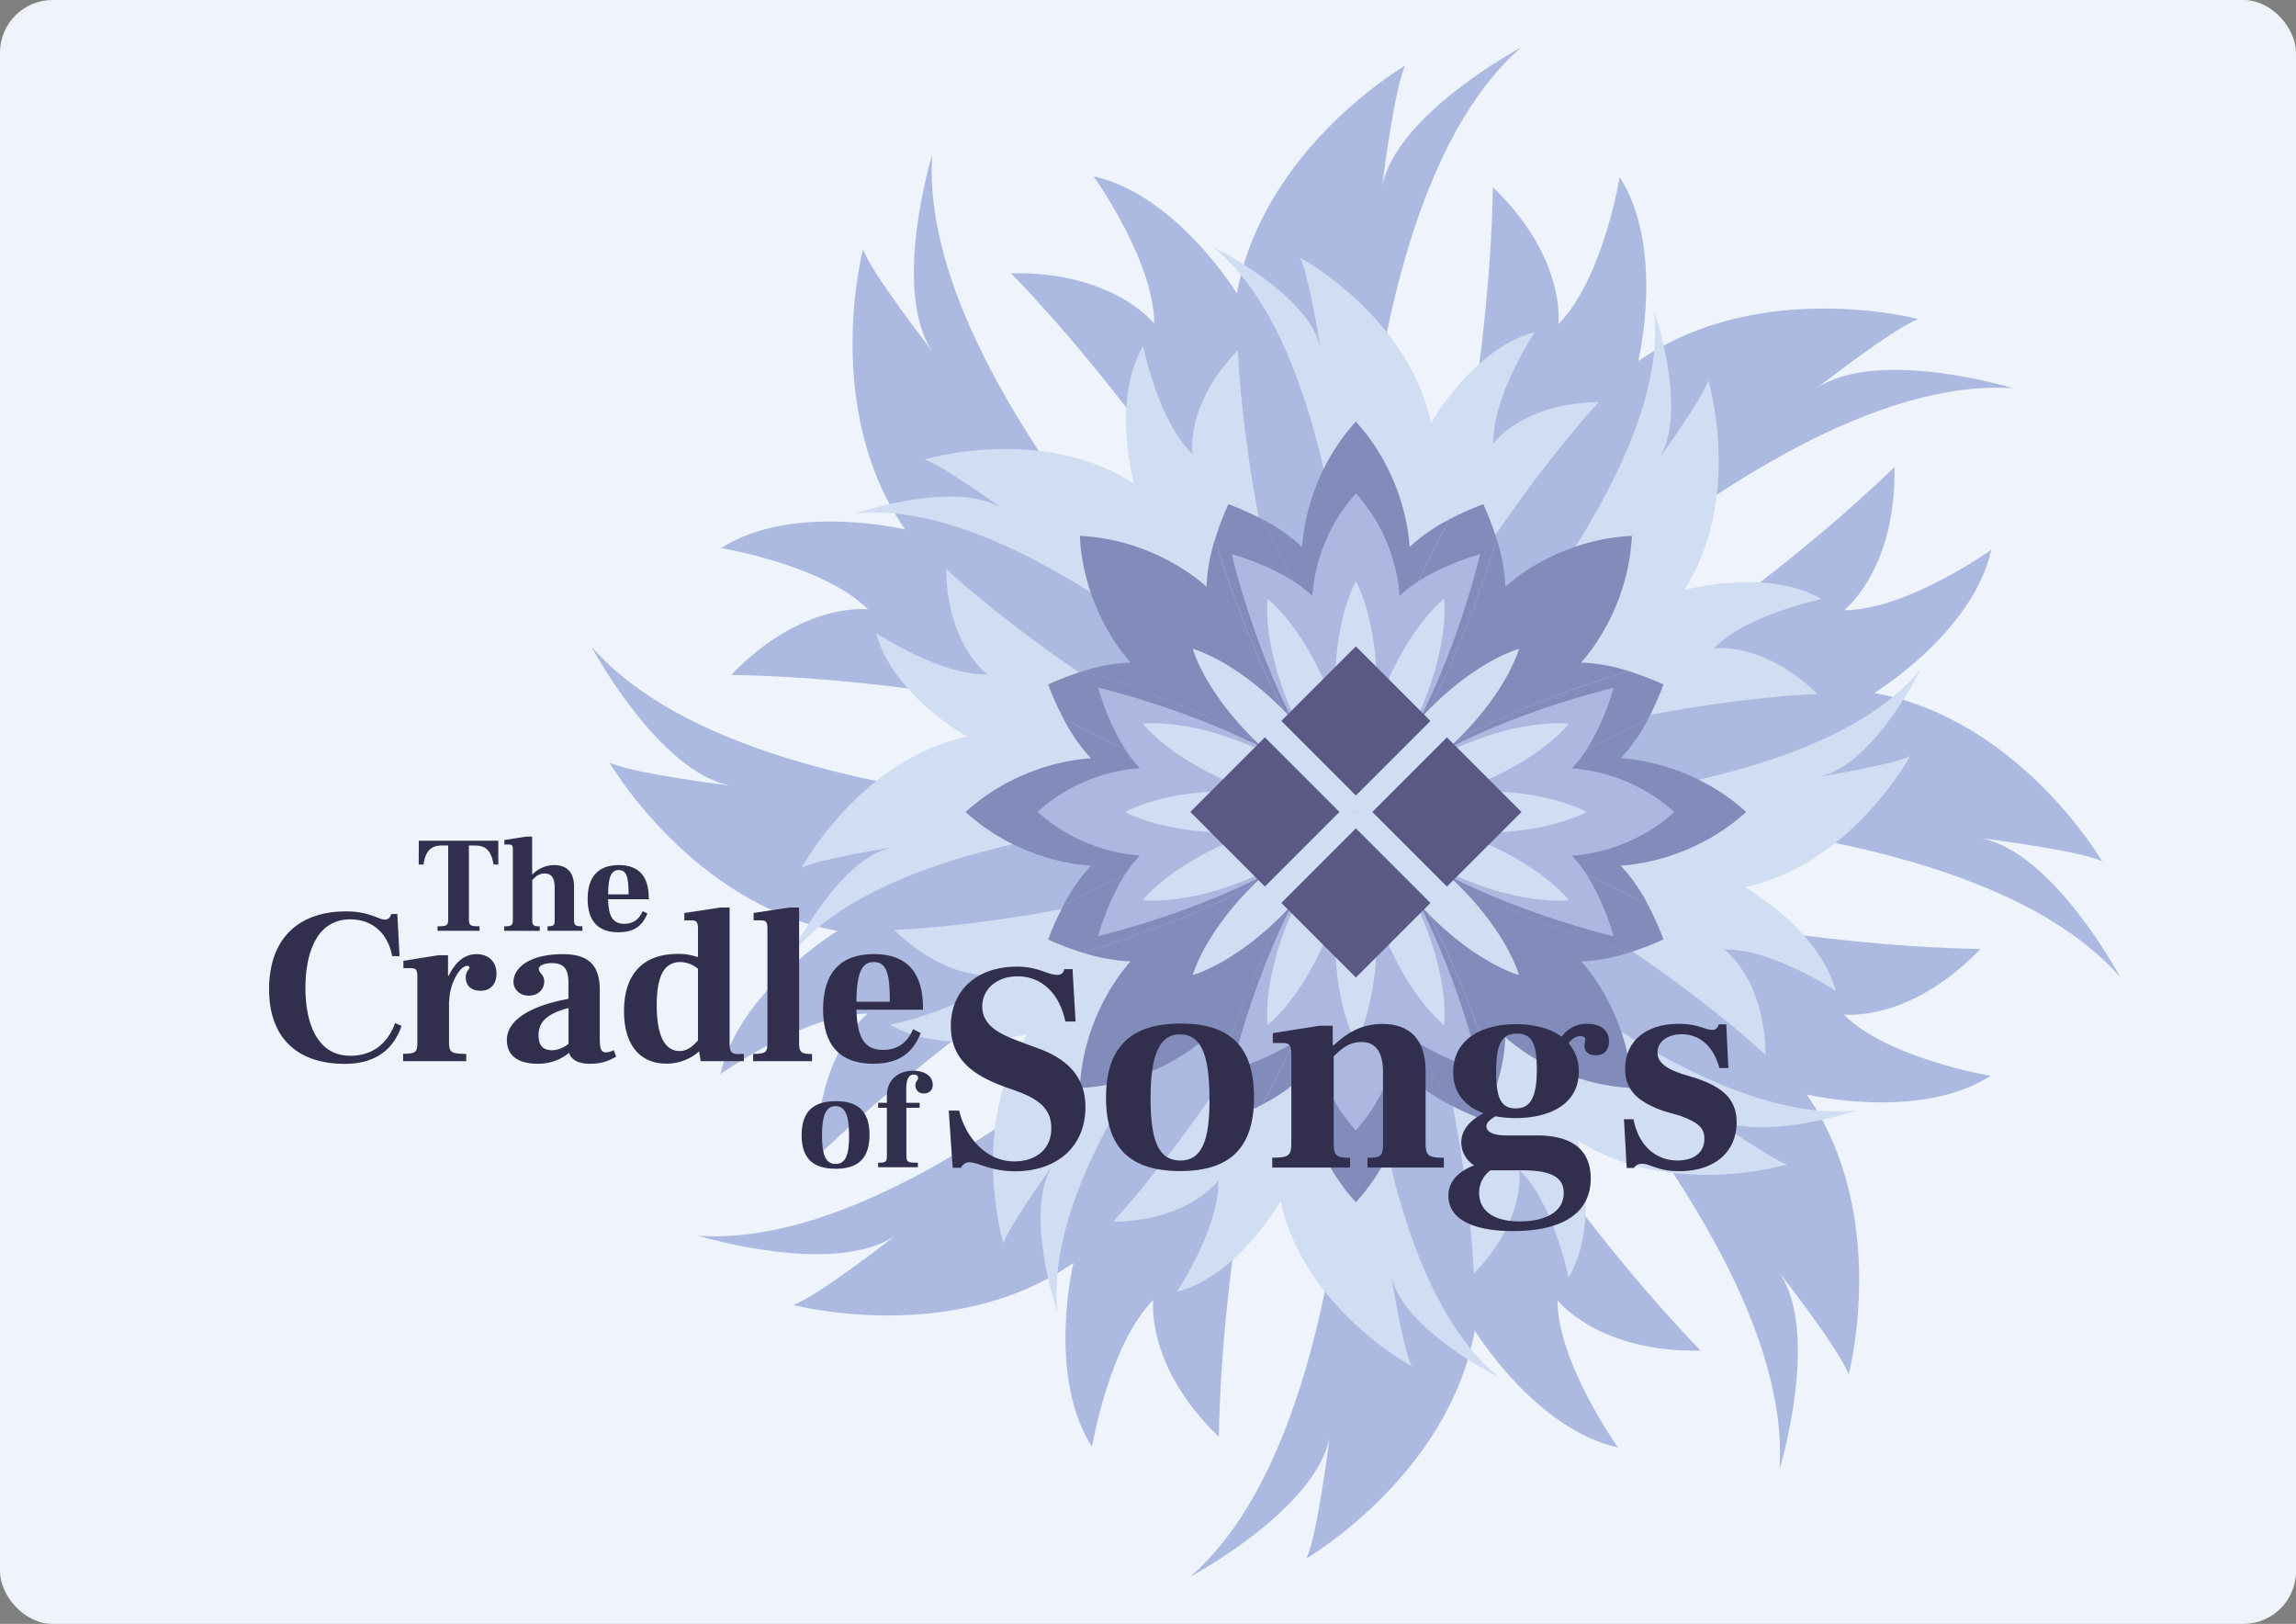 <svg id="Layer_1" data-name="Layer 1" xmlns="http://www.w3.org/2000/svg" viewBox="0 0 841.8 595.28">
  <rect x="0" y="0" width="841.8" height="595.28" fill="#808080" stroke="none"/>
  <defs>
    <style>
      .cls-1 {
        fill: #eef3fc;
      }

      .cls-2 {
        fill: #acb9e0;
      }

      .cls-3 {
        fill: #d1ddf2;
      }

      .cls-4 {
        fill: #97a2d3;
      }

      .cls-5 {
        fill: #5f4f94;
      }

      .cls-6 {
        fill: #818cbb;
      }

      .cls-7 {
        fill: #acb8df;
      }

      .cls-8 {
        fill: #5a5985;
      }

      .cls-9 {
        fill: #312f4d;
      }
    </style>
  </defs>
  <title>main2</title>
  <rect class="cls-1" width="841.8" height="595.28" rx="19.29"/>
  <g>
    <g>
      <path class="cls-2" d="M497.2,297.64S335.09,154.36,341.89,56.57c0,0-15.16,49.68,0,72.16,0,0-22.48-28.76-25.36-37.39,0,0-15.43,58.31,15.43,102.76,0,0-41.31-9.94-67.46,6.8,0,0,37.65,6.27,53.86,22.48,0,0-24.05-3.14-50.2,24.06C268.16,247.44,389.32,247.18,497.2,297.64Z" transform="translate(-0.09)"/>
      <path class="cls-2" d="M497.2,297.64S659.31,440.92,652.51,538.71c0,0,15.17-49.68,0-72.17,0,0,22.49,28.76,25.36,37.39,0,0,15.43-58.3-15.42-102.75,0,0,41.31,9.93,67.45-6.8,0,0-37.65-6.28-53.86-22.49,0,0,24.06,3.14,50.2-24.05C726.24,347.84,605.08,348.09,497.2,297.64Z" transform="translate(-0.09)"/>
      <path class="cls-2" d="M497.2,297.64S483.89,81.7,557.84,17.36c0,0-45.85,24.4-51,51,0,0,4.43-36.23,8.5-44.37,0,0-52.14,30.32-61.75,83.57,0,0-22.19-36.24-52.51-42.89,0,0,22.19,31.06,22.19,54,0,0-14.79-19.23-52.51-18.49C370.74,100.18,456.6,185.68,497.2,297.64Z" transform="translate(-0.09)"/>
      <path class="cls-2" d="M497.2,297.64s13.31,215.94-60.64,280.28c0,0,45.85-24.41,51-51,0,0-4.44,36.24-8.51,44.37,0,0,52.14-30.32,61.75-83.56,0,0,22.19,36.23,52.51,42.89,0,0-22.19-31.06-22.19-54,0,0,14.8,19.23,52.51,18.49C623.66,495.09,537.81,409.6,497.2,297.64Z" transform="translate(-0.09)"/>
      <path class="cls-2" d="M497.2,297.64S640.48,135.53,738.27,142.33c0,0-49.68-15.17-72.16,0,0,0,28.76-22.49,37.39-25.36,0,0-58.31-15.43-102.76,15.42,0,0,9.94-41.31-6.8-67.45,0,0-6.27,37.65-22.48,53.86,0,0,3.13-24.06-24.06-50.2C547.4,68.6,547.66,189.76,497.2,297.64Z" transform="translate(-0.09)"/>
      <path class="cls-2" d="M497.2,297.64S353.92,459.74,256.13,453c0,0,49.68,15.16,72.17,0,0,0-28.76,22.48-37.39,25.36,0,0,58.3,15.43,102.75-15.43,0,0-9.93,41.31,6.8,67.46,0,0,6.28-37.65,22.49-53.86,0,0-3.14,24,24.05,50.2C447,526.68,446.75,405.52,497.2,297.64Z" transform="translate(-0.09)"/>
      <path class="cls-2" d="M497.2,297.64s215.94-13.31,280.28,60.64c0,0-24.4-45.85-51-51,0,0,36.23,4.44,44.37,8.51,0,0-30.32-52.14-83.57-61.75,0,0,36.24-22.19,42.89-52.51,0,0-31.06,22.18-54,22.18,0,0,19.23-14.79,18.49-52.5C694.66,171.18,609.16,257,497.2,297.64Z" transform="translate(-0.09)"/>
      <path class="cls-2" d="M497.2,297.64S281.26,311,216.92,237c0,0,24.4,45.85,51,51,0,0-36.24-4.43-44.37-8.5,0,0,30.32,52.14,83.56,61.75,0,0-36.23,22.19-42.89,52.51,0,0,31.06-22.19,54-22.19,0,0-19.23,14.79-18.49,52.51C299.75,424.1,385.24,338.24,497.2,297.64Z" transform="translate(-0.09)"/>
    </g>
    <g>
      <path class="cls-3" d="M497.2,297.64s117-110.84,109.43-183.46c0,0,12.57,36.59,1.85,53.72,0,0,16-22,17.92-28.49,0,0,13,43-8.84,76.9,0,0,30.5-8.46,50.4,3.33,0,0-27.87,5.64-39.52,18.12,0,0,17.82-2.95,38,16.62C666.43,254.38,576.22,257.3,497.2,297.64Z" transform="translate(-0.09)"/>
      <path class="cls-3" d="M497.2,297.64S380.2,408.47,387.77,481.1c0,0-12.56-36.6-1.85-53.73,0,0-16,22-17.92,28.49,0,0-13-43,8.84-76.89,0,0-30.5,8.46-50.39-3.33,0,0,27.87-5.64,39.52-18.12,0,0-17.83,3-38-16.62C328,340.9,418.19,338,497.2,297.64Z" transform="translate(-0.09)"/>
      <path class="cls-3" d="M497.2,297.64s4.36-161.11-52.35-207.11c0,0,34.76,17,39.3,36.68,0,0-4.23-26.86-7.47-32.81,0,0,39.59,21.23,48.12,60.62,0,0,15.59-27.54,38-33.28,0,0-15.72,23.69-15.13,40.76,0,0,10.52-14.69,38.61-15.11C586.27,147.39,524.55,213.24,497.2,297.64Z" transform="translate(-0.09)"/>
      <path class="cls-3" d="M497.2,297.64s-4.36,161.1,52.35,207.1c0,0-34.76-17-39.3-36.68,0,0,4.24,26.87,7.47,32.82,0,0-39.59-21.23-48.12-60.63,0,0-15.58,27.55-38,33.28,0,0,15.71-23.69,15.13-40.76,0,0-10.52,14.7-38.62,15.12C408.13,447.89,469.85,382,497.2,297.64Z" transform="translate(-0.09)"/>
      <path class="cls-3" d="M497.2,297.64s-110.83-117-183.46-109.43c0,0,36.6-12.57,53.73-1.85,0,0-22-16-28.49-17.93,0,0,43-13,76.89,8.85,0,0-8.46-30.5,3.33-50.4,0,0,5.64,27.87,18.12,39.52,0,0-2.95-17.82,16.62-38C453.94,128.41,456.87,218.62,497.2,297.64Z" transform="translate(-0.09)"/>
      <path class="cls-3" d="M497.2,297.64S608,414.64,680.66,407.07c0,0-36.59,12.56-53.72,1.85,0,0,22,16,28.49,17.92,0,0-43,13-76.9-8.84,0,0,8.46,30.5-3.33,50.39,0,0-5.64-27.87-18.12-39.52,0,0,2.95,17.83-16.62,38C540.46,466.86,537.54,376.65,497.2,297.64Z" transform="translate(-0.09)"/>
      <path class="cls-3" d="M497.2,297.64S336.1,293.28,290.1,350c0,0,17-34.77,36.68-39.3,0,0-26.87,4.23-32.82,7.47,0,0,21.23-39.6,60.63-48.12,0,0-27.55-15.59-33.29-38,0,0,23.7,15.72,40.77,15.13,0,0-14.7-10.52-15.12-38.61C347,208.57,412.81,270.29,497.2,297.64Z" transform="translate(-0.09)"/>
      <path class="cls-3" d="M497.2,297.64S658.31,302,704.31,245.29c0,0-17,34.76-36.68,39.3,0,0,26.86-4.24,32.81-7.47,0,0-21.23,39.59-60.62,48.12,0,0,27.54,15.58,33.28,38,0,0-23.7-15.71-40.76-15.13,0,0,14.69,10.52,15.11,38.62C647.45,386.71,581.59,325,497.2,297.64Z" transform="translate(-0.09)"/>
    </g>
    <g>
      <g>
        <path class="cls-4" d="M497.2,410.29c-7.87,0-8.17-15.41-7.86-37.61s0-52.33,7.86-52.33,7.55,30.14,7.86,52.33S505.08,410.29,497.2,410.29Z" transform="translate(-0.09)"/>
        <path class="cls-4" d="M497.2,328.71c-8.63,9.87-28.9,6.58-28.9,6.58,17.54-5.76,28.9-30.41,28.9-30.41s11.36,24.65,28.9,30.41C526.1,335.29,505.83,338.58,497.2,328.71Z" transform="translate(-0.09)"/>
      </g>
      <g>
        <path class="cls-4" d="M384.55,297.64c0-7.88,15.41-8.17,37.6-7.86s52.34,0,52.34,7.86-30.14,7.55-52.34,7.86S384.55,305.51,384.55,297.64Z" transform="translate(-0.09)"/>
        <path class="cls-4" d="M466.13,297.64c-9.87-8.63-6.58-28.9-6.58-28.9,5.75,17.54,30.41,28.9,30.41,28.9S465.3,309,459.55,326.54C459.55,326.54,456.26,306.27,466.13,297.64Z" transform="translate(-0.09)"/>
      </g>
      <g>
        <path class="cls-4" d="M609.85,297.64c0,7.87-15.41,8.17-37.6,7.86s-52.34,0-52.34-7.86,30.15-7.55,52.34-7.86S609.85,289.76,609.85,297.64Z" transform="translate(-0.09)"/>
        <path class="cls-4" d="M528.28,297.64c9.86,8.63,6.57,28.9,6.57,28.9-5.75-17.54-30.41-28.9-30.41-28.9s24.66-11.36,30.41-28.9C534.85,268.74,538.14,289,528.28,297.64Z" transform="translate(-0.09)"/>
      </g>
      <g>
        <path class="cls-4" d="M497.2,185c7.88,0,8.17,15.41,7.86,37.6s0,52.34-7.86,52.34-7.55-30.15-7.86-52.34S489.33,185,497.2,185Z" transform="translate(-0.09)"/>
        <path class="cls-4" d="M497.2,266.56c8.63-9.86,28.9-6.57,28.9-6.57-17.54,5.75-28.9,30.41-28.9,30.41S485.84,265.74,468.3,260C468.3,260,488.57,256.7,497.2,266.56Z" transform="translate(-0.09)"/>
      </g>
      <g>
        <g>
          <path class="cls-4" d="M441.11,353.33c-3.92-3.92,3.61-11.74,14.81-22.63s26.06-26.07,30-22.15-11.26,18.77-22.15,30S445,357.25,441.11,353.33Z" transform="translate(-0.09)"/>
          <path class="cls-4" d="M481.73,312.72c-9.21.61-17.66-11.12-17.66-11.12,11.59,5.87,29.53-.75,29.53-.75s-6.62,17.93-.76,29.53C492.84,330.38,481.12,321.92,481.73,312.72Z" transform="translate(-0.09)"/>
        </g>
        <g>
          <path class="cls-4" d="M441.11,241.16c3.92-3.92,11.74,3.6,22.64,14.81s26.07,26,22.15,30-18.77-11.25-30-22.15S437.19,245.08,441.11,241.16Z" transform="translate(-0.09)"/>
          <path class="cls-4" d="M481.73,281.77c-.61-9.2,11.11-17.66,11.11-17.66-5.86,11.6.76,29.53.76,29.53s-17.94-6.62-29.53-.75C464.07,292.89,472.52,281.16,481.73,281.77Z" transform="translate(-0.09)"/>
        </g>
        <g>
          <path class="cls-4" d="M553.29,353.33c-3.92,3.92-11.74-3.6-22.64-14.81s-26.06-26-22.14-30,18.77,11.25,30,22.15S557.21,349.41,553.29,353.33Z" transform="translate(-0.09)"/>
          <path class="cls-4" d="M512.67,312.72c.62,9.2-11.11,17.66-11.11,17.66,5.87-11.6-.75-29.53-.75-29.53s17.93,6.62,29.53.75C530.34,301.6,521.88,313.33,512.67,312.72Z" transform="translate(-0.09)"/>
        </g>
        <g>
          <path class="cls-4" d="M553.29,241.16c3.92,3.92-3.61,11.74-14.81,22.63s-26.05,26.07-30,22.15,11.25-18.77,22.14-30S549.37,237.24,553.29,241.16Z" transform="translate(-0.09)"/>
          <path class="cls-4" d="M512.67,281.77c9.21-.61,17.67,11.12,17.67,11.12-11.6-5.87-29.53.75-29.53.75s6.62-17.93.75-29.53C501.56,264.11,513.29,272.57,512.67,281.77Z" transform="translate(-0.09)"/>
        </g>
      </g>
    </g>
    <circle class="cls-5" cx="497.12" cy="297.64" r="3.06"/>
    <g>
      <path class="cls-3" d="M497.2,272.08c5.69,10,0,25.56,0,25.56S491.51,282.06,497.2,272.08Z" transform="translate(-0.09)"/>
      <path class="cls-3" d="M515.28,279.56c-3,11.09-18.08,18.08-18.08,18.08S504.19,282.6,515.28,279.56Z" transform="translate(-0.09)"/>
      <path class="cls-3" d="M522.76,297.64c-10,5.69-25.56,0-25.56,0S512.78,292,522.76,297.64Z" transform="translate(-0.09)"/>
      <path class="cls-3" d="M497.2,323.2c-5.69-10,0-25.56,0-25.56S502.89,313.21,497.2,323.2Z" transform="translate(-0.09)"/>
      <path class="cls-3" d="M479.13,315.71c3-11.08,18.07-18.07,18.07-18.07S490.21,312.68,479.13,315.71Z" transform="translate(-0.09)"/>
      <path class="cls-3" d="M471.64,297.64c10-5.69,25.56,0,25.56,0S481.63,303.33,471.64,297.64Z" transform="translate(-0.09)"/>
      <path class="cls-3" d="M479.13,279.56c11.08,3,18.07,18.08,18.07,18.08S482.16,290.65,479.13,279.56Z" transform="translate(-0.09)"/>
      <path class="cls-3" d="M515.28,315.71c-11.09-3-18.08-18.07-18.08-18.07S512.24,304.63,515.28,315.71Z" transform="translate(-0.09)"/>
      <path class="cls-3" d="M507.66,274.54c1.11,11.44-10.46,23.33-10.46,23.33S498.38,281.32,507.66,274.54Z" transform="translate(-0.09)"/>
      <path class="cls-3" d="M521.09,288.77c-7.31,8.87-23.89,9.1-23.89,9.1S509.73,287,521.09,288.77Z" transform="translate(-0.09)"/>
      <path class="cls-3" d="M520.53,308.32c-11.44,1.11-23.33-10.45-23.33-10.45S513.74,299,520.53,308.32Z" transform="translate(-0.09)"/>
      <path class="cls-3" d="M486.75,321.19c-1.11-11.44,10.45-23.32,10.45-23.32S496,314.41,486.75,321.19Z" transform="translate(-0.09)"/>
      <path class="cls-3" d="M473.32,307c7.3-8.88,23.88-9.1,23.88-9.1S484.67,308.73,473.32,307Z" transform="translate(-0.09)"/>
      <path class="cls-3" d="M473.88,287.41c11.44-1.11,23.32,10.46,23.32,10.46S480.66,296.69,473.88,287.41Z" transform="translate(-0.09)"/>
      <path class="cls-3" d="M488.1,274c8.87,7.3,9.1,23.89,9.1,23.89S486.34,285.34,488.1,274Z" transform="translate(-0.09)"/>
      <path class="cls-3" d="M506.3,321.75c-8.87-7.3-9.1-23.88-9.1-23.88S508.07,310.4,506.3,321.75Z" transform="translate(-0.09)"/>
    </g>
    <circle class="cls-2" cx="497.12" cy="297.87" r="7.24"/>
  </g>
  <g>
    <g>
      <path class="cls-6" d="M597.34,246.05a65.47,65.47,0,0,0-17.58-3.17S597,225,598.4,196.44C569.87,197.82,552,215.08,552,215.08a65.47,65.47,0,0,0-3.17-17.58c-7.38,24.79-24.38,72.93-51.59,100.14C524.41,270.43,572.55,253.43,597.34,246.05Z" transform="translate(-0.09)"/>
      <path class="cls-6" d="M397.07,349.22a65,65,0,0,0,17.57,3.18S397.38,370.31,396,398.84c28.53-1.39,46.44-18.64,46.44-18.64a65,65,0,0,0,3.18,17.57C453,373,470,324.85,497.2,297.64,470,324.85,421.85,341.85,397.07,349.22Z" transform="translate(-0.09)"/>
      <path class="cls-6" d="M548.79,397.77A65.33,65.33,0,0,0,552,380.2s17.91,17.25,46.44,18.64c-1.38-28.53-18.64-46.44-18.64-46.44a65.09,65.09,0,0,0,17.58-3.18c-24.79-7.37-72.93-24.37-100.14-51.58C524.41,324.85,541.41,373,548.79,397.77Z" transform="translate(-0.09)"/>
      <path class="cls-6" d="M445.62,197.5a65.09,65.09,0,0,0-3.18,17.58S424.53,197.82,396,196.44c1.38,28.53,18.64,46.44,18.64,46.44a65.33,65.33,0,0,0-17.57,3.17c24.78,7.38,72.92,24.38,100.13,51.59C470,270.43,453,222.29,445.62,197.5Z" transform="translate(-0.09)"/>
      <path class="cls-6" d="M604.48,332A64.69,64.69,0,0,0,594.3,317.3s24.87-.47,46-19.66c-21.15-19.2-46-19.66-46-19.66a64.92,64.92,0,0,0,10.18-14.67c-22.74,12.31-68.79,34.33-107.28,34.33C535.69,297.64,581.74,319.66,604.48,332Z" transform="translate(-0.09)"/>
      <path class="cls-6" d="M604.48,263.31A110.92,110.92,0,0,0,610,250.9a114,114,0,0,0-12.69-4.85c-24.79,7.38-72.93,24.38-100.14,51.59C535.69,297.64,581.74,275.62,604.48,263.31Z" transform="translate(-0.09)"/>
      <path class="cls-6" d="M497.2,297.64c27.21,27.21,75.35,44.21,100.14,51.58A110.15,110.15,0,0,0,610,344.37a110,110,0,0,0-5.55-12.4C581.74,319.66,535.69,297.64,497.2,297.64Z" transform="translate(-0.09)"/>
      <path class="cls-6" d="M389.92,263.31A65.24,65.24,0,0,0,400.1,278s-24.86.46-46,19.66c21.16,19.19,46,19.66,46,19.66A65,65,0,0,0,389.92,332c22.74-12.31,68.8-34.33,107.28-34.33C458.72,297.64,412.66,275.62,389.92,263.31Z" transform="translate(-0.09)"/>
      <path class="cls-6" d="M389.92,332a111.86,111.86,0,0,0-5.55,12.4,109.66,109.66,0,0,0,12.7,4.85c24.78-7.37,72.92-24.37,100.13-51.58C458.72,297.64,412.66,319.66,389.92,332Z" transform="translate(-0.09)"/>
      <path class="cls-6" d="M397.07,246.05a113.43,113.43,0,0,0-12.7,4.85,112.77,112.77,0,0,0,5.55,12.41c22.74,12.31,68.8,34.33,107.28,34.33C470,270.43,421.85,253.43,397.07,246.05Z" transform="translate(-0.09)"/>
      <path class="cls-6" d="M462.87,404.92a65.34,65.34,0,0,0,14.67-10.18s.47,24.86,19.66,46c19.2-21.16,19.66-46,19.66-46a65.56,65.56,0,0,0,14.67,10.18c-12.31-22.74-34.33-68.8-34.33-107.28C497.2,336.12,475.18,382.18,462.87,404.92Z" transform="translate(-0.09)"/>
      <path class="cls-6" d="M445.62,397.77a109.66,109.66,0,0,0,4.85,12.7,111.86,111.86,0,0,0,12.4-5.55c12.31-22.74,34.33-68.8,34.33-107.28C470,324.85,453,373,445.62,397.77Z" transform="translate(-0.09)"/>
      <path class="cls-6" d="M531.53,404.92a112.77,112.77,0,0,0,12.41,5.55,113.43,113.43,0,0,0,4.85-12.7c-7.38-24.78-24.38-72.92-51.59-100.13C497.2,336.12,519.22,382.18,531.53,404.92Z" transform="translate(-0.09)"/>
      <path class="cls-6" d="M531.53,190.35a65.28,65.28,0,0,0-14.67,10.19s-.46-24.87-19.66-46c-19.19,21.15-19.66,46-19.66,46a65.06,65.06,0,0,0-14.67-10.19c12.31,22.75,34.33,68.8,34.33,107.29C497.2,259.15,519.22,213.1,531.53,190.35Z" transform="translate(-0.09)"/>
      <path class="cls-6" d="M548.79,197.5a114,114,0,0,0-4.85-12.69,112.55,112.55,0,0,0-12.41,5.54c-12.31,22.75-34.33,68.8-34.33,107.29C524.41,270.43,541.41,222.29,548.79,197.5Z" transform="translate(-0.09)"/>
      <path class="cls-6" d="M462.87,190.35a111.64,111.64,0,0,0-12.4-5.54,110.15,110.15,0,0,0-4.85,12.69C453,222.29,470,270.43,497.2,297.64,497.2,259.15,475.18,213.1,462.87,190.35Z" transform="translate(-0.09)"/>
    </g>
    <g>
      <path class="cls-7" d="M497.2,297.64c30.81,30.8,94.49,45.56,94.49,45.56s-5-18.79-15.29-29.53a62.93,62.93,0,0,0,37.53-16,62.91,62.91,0,0,0-37.53-16c10.31-10.74,15.29-29.52,15.29-29.52S528,266.83,497.2,297.64Z" transform="translate(-0.09)"/>
      <path class="cls-7" d="M497.2,297.64c-30.8-30.81-94.49-45.56-94.49-45.56s5,18.78,15.3,29.52a63,63,0,0,0-37.54,16,63,63,0,0,0,37.54,16c-10.32,10.74-15.3,29.53-15.3,29.53S466.4,328.44,497.2,297.64Z" transform="translate(-0.09)"/>
      <path class="cls-7" d="M497.2,297.64c-30.8,30.8-45.56,94.49-45.56,94.49s18.79-5,29.53-15.3a63,63,0,0,0,16,37.54,62.9,62.9,0,0,0,16-37.54c10.75,10.32,29.53,15.3,29.53,15.3S528,328.44,497.2,297.64Z" transform="translate(-0.09)"/>
      <path class="cls-7" d="M497.2,297.64c30.81-30.81,45.56-94.49,45.56-94.49s-18.78,5-29.53,15.29a62.86,62.86,0,0,0-16-37.53,62.93,62.93,0,0,0-16,37.53c-10.74-10.31-29.53-15.29-29.53-15.29S466.4,266.83,497.2,297.64Z" transform="translate(-0.09)"/>
    </g>
    <g>
      <path class="cls-3" d="M497.2,213.09s7.62,13,7.62,38.54a146.61,146.61,0,0,1-7.62,46,146.78,146.78,0,0,1-7.61-46C489.59,226.14,497.2,213.09,497.2,213.09Z" transform="translate(-0.09)"/>
      <path class="cls-3" d="M497.2,382.19s-7.61-13.05-7.61-38.55a146.76,146.76,0,0,1,7.61-46,146.59,146.59,0,0,1,7.62,46C504.82,369.14,497.2,382.19,497.2,382.19Z" transform="translate(-0.09)"/>
      <g>
        <path class="cls-3" d="M581.75,297.64s-13,7.61-38.54,7.61a146.78,146.78,0,0,1-46-7.61,146.61,146.61,0,0,1,46-7.62C568.7,290,581.75,297.64,581.75,297.64Z" transform="translate(-0.09)"/>
        <path class="cls-3" d="M412.65,297.64S425.7,290,451.2,290a146.59,146.59,0,0,1,46,7.62,146.76,146.76,0,0,1-46,7.61C425.7,305.25,412.65,297.64,412.65,297.64Z" transform="translate(-0.09)"/>
      </g>
      <g>
        <path class="cls-3" d="M557,237.85s-3.84,14.61-21.87,32.64a146.72,146.72,0,0,1-37.92,27.15,146.72,146.72,0,0,1,27.15-37.92C542.37,241.69,557,237.85,557,237.85Z" transform="translate(-0.09)"/>
        <path class="cls-3" d="M437.42,357.42s3.84-14.61,21.87-32.64a146.39,146.39,0,0,1,37.91-27.14,146.57,146.57,0,0,1-27.14,37.91C452,353.58,437.42,357.42,437.42,357.42Z" transform="translate(-0.09)"/>
        <g>
          <path class="cls-3" d="M557,357.42s-14.62-3.84-32.64-21.87a146.76,146.76,0,0,1-27.15-37.91,146.52,146.52,0,0,1,37.92,27.14C553.15,342.81,557,357.42,557,357.42Z" transform="translate(-0.09)"/>
          <path class="cls-3" d="M437.42,237.85s14.61,3.84,32.64,21.87a146.52,146.52,0,0,1,27.14,37.92,146.58,146.58,0,0,1-37.91-27.15C441.26,252.46,437.42,237.85,437.42,237.85Z" transform="translate(-0.09)"/>
        </g>
      </g>
      <g>
        <path class="cls-3" d="M464.85,219.52s12,9.15,21.78,32.7a146.6,146.6,0,0,1,10.57,45.42,146.69,146.69,0,0,1-24.64-39.59C462.8,234.49,464.85,219.52,464.85,219.52Z" transform="translate(-0.09)"/>
        <path class="cls-3" d="M529.56,375.75s-12-9.14-21.79-32.69a146.6,146.6,0,0,1-10.57-45.42,146.41,146.41,0,0,1,24.64,39.59C531.6,360.78,529.56,375.75,529.56,375.75Z" transform="translate(-0.09)"/>
        <g>
          <path class="cls-3" d="M575.32,265.28s-9.15,12-32.7,21.79a146.6,146.6,0,0,1-45.42,10.57A146.41,146.41,0,0,1,536.79,273C560.35,263.24,575.32,265.28,575.32,265.28Z" transform="translate(-0.09)"/>
          <path class="cls-3" d="M419.09,330s9.14-12,32.69-21.78a146.6,146.6,0,0,1,45.42-10.57,146.69,146.69,0,0,1-39.59,24.64C434.06,332,419.09,330,419.09,330Z" transform="translate(-0.09)"/>
        </g>
        <g>
          <path class="cls-3" d="M529.56,219.52s2,15-7.72,38.53a146.41,146.41,0,0,1-24.64,39.59,146.6,146.6,0,0,1,10.57-45.42C517.53,228.67,529.56,219.52,529.56,219.52Z" transform="translate(-0.09)"/>
          <path class="cls-3" d="M464.85,375.75s-2.05-15,7.71-38.52a146.69,146.69,0,0,1,24.64-39.59,146.6,146.6,0,0,1-10.57,45.42C476.88,366.61,464.85,375.75,464.85,375.75Z" transform="translate(-0.09)"/>
          <g>
            <path class="cls-3" d="M575.32,330s-15,2.05-38.53-7.71a146.69,146.69,0,0,1-39.59-24.64,146.6,146.6,0,0,1,45.42,10.57C566.17,318,575.32,330,575.32,330Z" transform="translate(-0.09)"/>
            <path class="cls-3" d="M419.09,265.28s15-2,38.52,7.72a146.41,146.41,0,0,1,39.59,24.64,146.6,146.6,0,0,1-45.42-10.57C428.23,277.31,419.09,265.28,419.09,265.28Z" transform="translate(-0.09)"/>
          </g>
        </g>
      </g>
    </g>
    <g>
      <rect class="cls-8" x="477.87" y="311.67" width="38.67" height="38.67" transform="translate(379.6 -254.63) rotate(45)"/>
      <rect class="cls-8" x="477.87" y="244.94" width="38.67" height="38.67" transform="translate(332.41 -274.17) rotate(45)"/>
      <rect class="cls-8" x="511.24" y="278.3" width="38.67" height="38.67" transform="translate(365.78 -287.99) rotate(45)"/>
      <rect class="cls-8" x="444.5" y="278.3" width="38.67" height="38.67" transform="translate(346.23 -240.8) rotate(45)"/>
    </g>
  </g>
  <g>
    <g>
      <path class="cls-9" d="M160.51,339.56c3.65,0,3.9-.3,3.9-2.76V309.93h-2.35c-3.95,0-6,2.1-6.71,7H153.6l.05-8.75h29.13v8.75h-1.7c-1-5.45-3.05-7-7-7H172V336.8c0,2.46.4,2.76,3.9,2.76v1.65H160.51Z" transform="translate(-0.09)"/>
      <path class="cls-9" d="M213.61,339.56v1.65H200.85v-1.65c2.35,0,2.6-.45,2.6-2.26v-12c0-3.65-1.3-5.1-3.7-5.1-1.71,0-3,.75-4.51,2.45v14.51c0,2,.35,2.41,2.75,2.41v1.65H184.93v-1.65c2.85,0,3.2-.4,3.2-2.51V311.48c0-1.5-.25-1.9-1.45-1.9H185v-1.65l8-1.25h2.2v13.86h.1a11.26,11.26,0,0,1,8-3.41c4.45,0,7.26,2.46,7.26,7.86v12.06C210.56,339.11,210.91,339.56,213.61,339.56Z" transform="translate(-0.09)"/>
      <path class="cls-9" d="M238,329.65h-15c.2,6.2,1.75,9,6,9,3.41,0,5.51-1.81,6.76-4.66l1.7.9c-1.35,3.16-3.6,6.86-10.66,6.86-7.41,0-11.26-4.1-11.26-12.26s4-12.37,11.41-12.37c7.76,0,11,4.56,11,12.07Zm-7.45-1.8c0-6.06-.61-8.91-3.61-8.91-2.5,0-3.85,2-3.9,8.91Z" transform="translate(-0.09)"/>
    </g>
    <g>
      <path class="cls-9" d="M98.75,362.63c0-18.31,10.54-28.53,28.2-28.53,8.67,0,11.94,3,14.15,3a2.17,2.17,0,0,0,2.12-1.22l.33-.82h2.21l.82,15.45h-2.7c-1.39-7.44-6.38-13.49-15.37-13.49-14.23,0-16.44,16.27-16.44,25,0,14,4.83,25,16.44,25,9.56,0,14.39-6.14,16.43-12l2.37,1.06c-2.29,6.71-7.68,13.9-20.85,13.9C109.21,390,98.75,380.54,98.75,362.63Z" transform="translate(-0.09)"/>
      <path class="cls-9" d="M182.13,356.91c0,3.35-1.79,6.29-5.88,6.29-3.27,0-5.4-1.79-5.4-4.9,0-2.45,1.39-2.95,1.39-3.6,0-.33-.32-.65-.9-.65-2.78,0-6.54,7-6.54,12.83h-.08v15.37c0,3.44.82,4.09,6.3,4.09V389H147.88v-2.7c4.66,0,5.23-.65,5.23-4.09v-24.2c0-2.45-.41-3.1-2.37-3.1H148v-2.7l12.84-2.05h3.51v7.53h.25c1.72-3.6,4.82-7.93,10.22-7.93C179.52,349.8,182.13,352.82,182.13,356.91Z" transform="translate(-0.09)"/>
      <path class="cls-9" d="M226,387.32a17.53,17.53,0,0,1-9.82,2.62c-4.33,0-6.7-1.64-7.44-4a17.7,17.7,0,0,1-11.52,4c-7.12,0-11.29-2.95-11.29-8.67,0-7.44,8.83-12.59,22.57-15.12V360c-.08-4.5-1.39-6.95-6.13-6.95-2.62,0-4.74.9-4.74,2.12,0,1.55,2,2,2,4.66s-2.13,5.15-5.64,5.15-5.64-2.45-5.64-5.07c0-4.66,5.15-10.13,18.15-10.13,9.32,0,13.49,4,13.49,13.08v18c0,4.09.73,4.91,2.29,4.91a5.91,5.91,0,0,0,2.78-.82ZM202.73,385a10.16,10.16,0,0,0,5.81-2.37V369.5c-7.69,2-11,5.07-11,9.89C197.5,383.4,199.22,385,202.73,385Z" transform="translate(-0.09)"/>
      <path class="cls-9" d="M272.8,386.34V389H257l-.58-3.6a18,18,0,0,1-12,4.5c-9.81,0-15.54-7-15.54-19.22,0-14,7.36-21,19.71-21a20.75,20.75,0,0,1,7,1.07H256V340.39c0-2.37-.66-3-2.29-3H251v-2.7l13.08-2h3.51v49.62c0,3.52.82,4.09,3.36,4.09ZM256,381.44V355.11a10.6,10.6,0,0,0-6.46-2.45c-6,0-8.67,5.23-8.67,15.78,0,11.36,3,16.84,8.42,16.84C252.19,385.28,254.15,383.4,256,381.44Z" transform="translate(-0.09)"/>
      <path class="cls-9" d="M276.22,386.34c4.75,0,5.24-.65,5.24-4.09V340.56c0-2.54-.41-3.19-2.37-3.19h-2.7v-2.7l13.16-2h3.52v49.62c0,3.35.65,4.09,4.74,4.09V389H276.22Z" transform="translate(-0.09)"/>
      <path class="cls-9" d="M338.52,370.15H314.08c.32,10.14,2.86,14.72,9.81,14.72,5.56,0,9-2.94,11-7.6l2.78,1.47c-2.21,5.15-5.88,11.2-17.41,11.2-12.1,0-18.4-6.71-18.4-20,0-13.49,6.54-20.2,18.64-20.2,12.68,0,18,7.44,18,19.71Zm-12.18-2.94c0-9.89-1-14.55-5.89-14.55-4.09,0-6.29,3.27-6.37,14.55Z" transform="translate(-0.09)"/>
    </g>
    <g>
      <path class="cls-9" d="M294,416.13c0-8.45,4.07-12.47,12.57-12.47,8.34,0,12.31,3.92,12.31,12.36s-4,12.42-12.41,12.42S294,424.52,294,416.13Zm17.39-.11c-.05-7.28-1.46-10.55-5-10.55s-4.92,3.67-4.92,10.71c0,7.33,1.36,10.5,5,10.5S311.49,423.31,311.39,416Z" transform="translate(-0.09)"/>
      <path class="cls-9" d="M322.05,426.23c2.86,0,3.21-.41,3.21-2.52V406.08h-3.21v-1.81h3.21V401.6c0-5.42,3.77-9.09,9.65-9.09,4.27,0,7.14,2,7.14,5.07a2.93,2.93,0,0,1-3.17,3.22,2.84,2.84,0,0,1-3.16-2.92c0-1.66,1-1.76,1-2.76,0-.75-.65-1.21-1.56-1.21-2.21,0-2.81,2.37-2.81,5.28v5.08h4.92v1.81H332.4v17.63c0,2.22.55,2.52,4.22,2.52v1.65H322.05Z" transform="translate(-0.09)"/>
    </g>
    <g>
      <path class="cls-9" d="M347.94,407.11h3.84c1.64,7.89,8.66,18.63,20.17,18.63,7.23,0,13.59-3.83,13.59-12.27,0-6.58-4.16-10.31-12.06-13.27l-5.59-2c-11.4-4.28-19.18-10.09-19.18-22.14,0-13,9.54-21.71,24.22-21.71,7.9,0,11.19,3,14.69,3a2.3,2.3,0,0,0,2.63-2.08h3.07l1.1,19.18h-3.73c-2.19-10.41-8.77-16.55-17.54-16.55-7.45,0-12.93,4.6-12.93,11.07,0,7.89,8.44,10.74,13.7,12.83l7.13,2.63c10,3.72,17,10,17,21.37,0,14.69-10.64,23.57-25.76,23.57-9,0-13.6-3.29-16.66-3.29a3.25,3.25,0,0,0-3.18,2h-3.07Z" transform="translate(-0.09)"/>
      <path class="cls-9" d="M405.6,402.39c0-18.41,8.88-27.18,27.4-27.18,18.2,0,26.86,8.55,26.86,27s-8.66,27.08-27.08,27.08S405.6,420.7,405.6,402.39Zm37.92-.22c-.1-15.89-3.17-23-10.85-23s-10.74,8-10.74,23.34c0,16,3,22.91,11,22.91C440.68,425.41,443.74,418.07,443.52,402.17Z" transform="translate(-0.09)"/>
      <path class="cls-9" d="M529.46,424.43V428h-28v-3.61c5,0,5.7-.66,5.7-4.94v-26.3c0-8-3-11.18-8-11.18-4.06,0-6.8,2-10.09,5.26v31.9c0,4.71,1.1,5.26,6,5.26V428H466.54v-3.61c6.25,0,7-.88,7-5.48V386.5c0-3.29-.55-4.17-3.18-4.17h-3.62v-3.61L484,376h4.72v7.23H489c4.28-4,9.76-7.89,17.87-7.89,9.76,0,15.9,5.37,15.9,17.21V419C522.78,423.44,523.54,424.43,529.46,424.43Z" transform="translate(-0.09)"/>
      <path class="cls-9" d="M590,381.68c0,3-1.43,5.15-4.83,5.15-2.74,0-4.16-1.43-4.16-3.4a24.2,24.2,0,0,1,.33-2.52c0-.44-.44-1.1-1.76-1.1s-2.85.55-4.38,2.63a15,15,0,0,1,3.73,10.42c0,11.84-10.53,17-23.24,17a37.76,37.76,0,0,1-7.24-.66c-1.86,1-3.39,2.3-3.39,3.73s1.53,3.29,7.23,3.29h11.29c13.37,0,19.73,5.7,19.73,15.78,0,12.93-10.74,19.29-28.5,19.29-13.92,0-23.68-4-23.68-12.93,0-4.82,3-8.66,9.43-11.18a9.91,9.91,0,0,1-4.71-8.33c0-4.61,3.18-8.22,8.22-10.75-6.69-2.41-11.18-7.34-11.18-15.12,0-12.17,10.74-17.54,23-17.54,6.68,0,12.6,1.53,16.77,4.6a11.06,11.06,0,0,1,9.53-4.71C587,375.32,590,377.73,590,381.68ZM557.85,429H546.56a10.06,10.06,0,0,0-4.16,8.33c0,6.14,4.82,10.41,14.9,10.41,9.21,0,16.12-3.39,16.12-10.41C573.42,431.22,568.26,429,557.85,429Zm5.7-36.83c0-9.54-1.75-13.26-7.34-13.26s-7.57,3.83-7.57,13.92c0,9.75,1.76,13.48,7.24,13.48C560.92,406.34,563.55,402.61,563.55,392.2Z" transform="translate(-0.09)"/>
      <path class="cls-9" d="M602.13,426.62a3.36,3.36,0,0,0-3,1.53h-2.63l-1-17.86h3.5c1.76,9.42,8,15.12,16.12,15.12,5.37,0,9.86-2.41,9.86-8,0-4.16-2.52-6-9-8.44l-5.8-1.64c-10.31-3.62-14.25-8.22-14.25-15.46,0-10.19,7.56-16.55,19.73-16.55,7.12,0,9.42,2.19,12.16,2.19,1.76,0,2.09-1,2.41-2H633l.77,16h-3.29c-2.08-7.67-7-12.38-13.81-12.38-5.37,0-8.88,2.85-8.88,6.68,0,4.39,4.72,6.36,8.77,7.79l5,1.53c10.42,3.4,15.24,8,15.24,16.33,0,10.42-7.67,17.87-21,17.87C607.83,429.36,605.31,426.62,602.13,426.62Z" transform="translate(-0.09)"/>
    </g>
  </g>
</svg>
